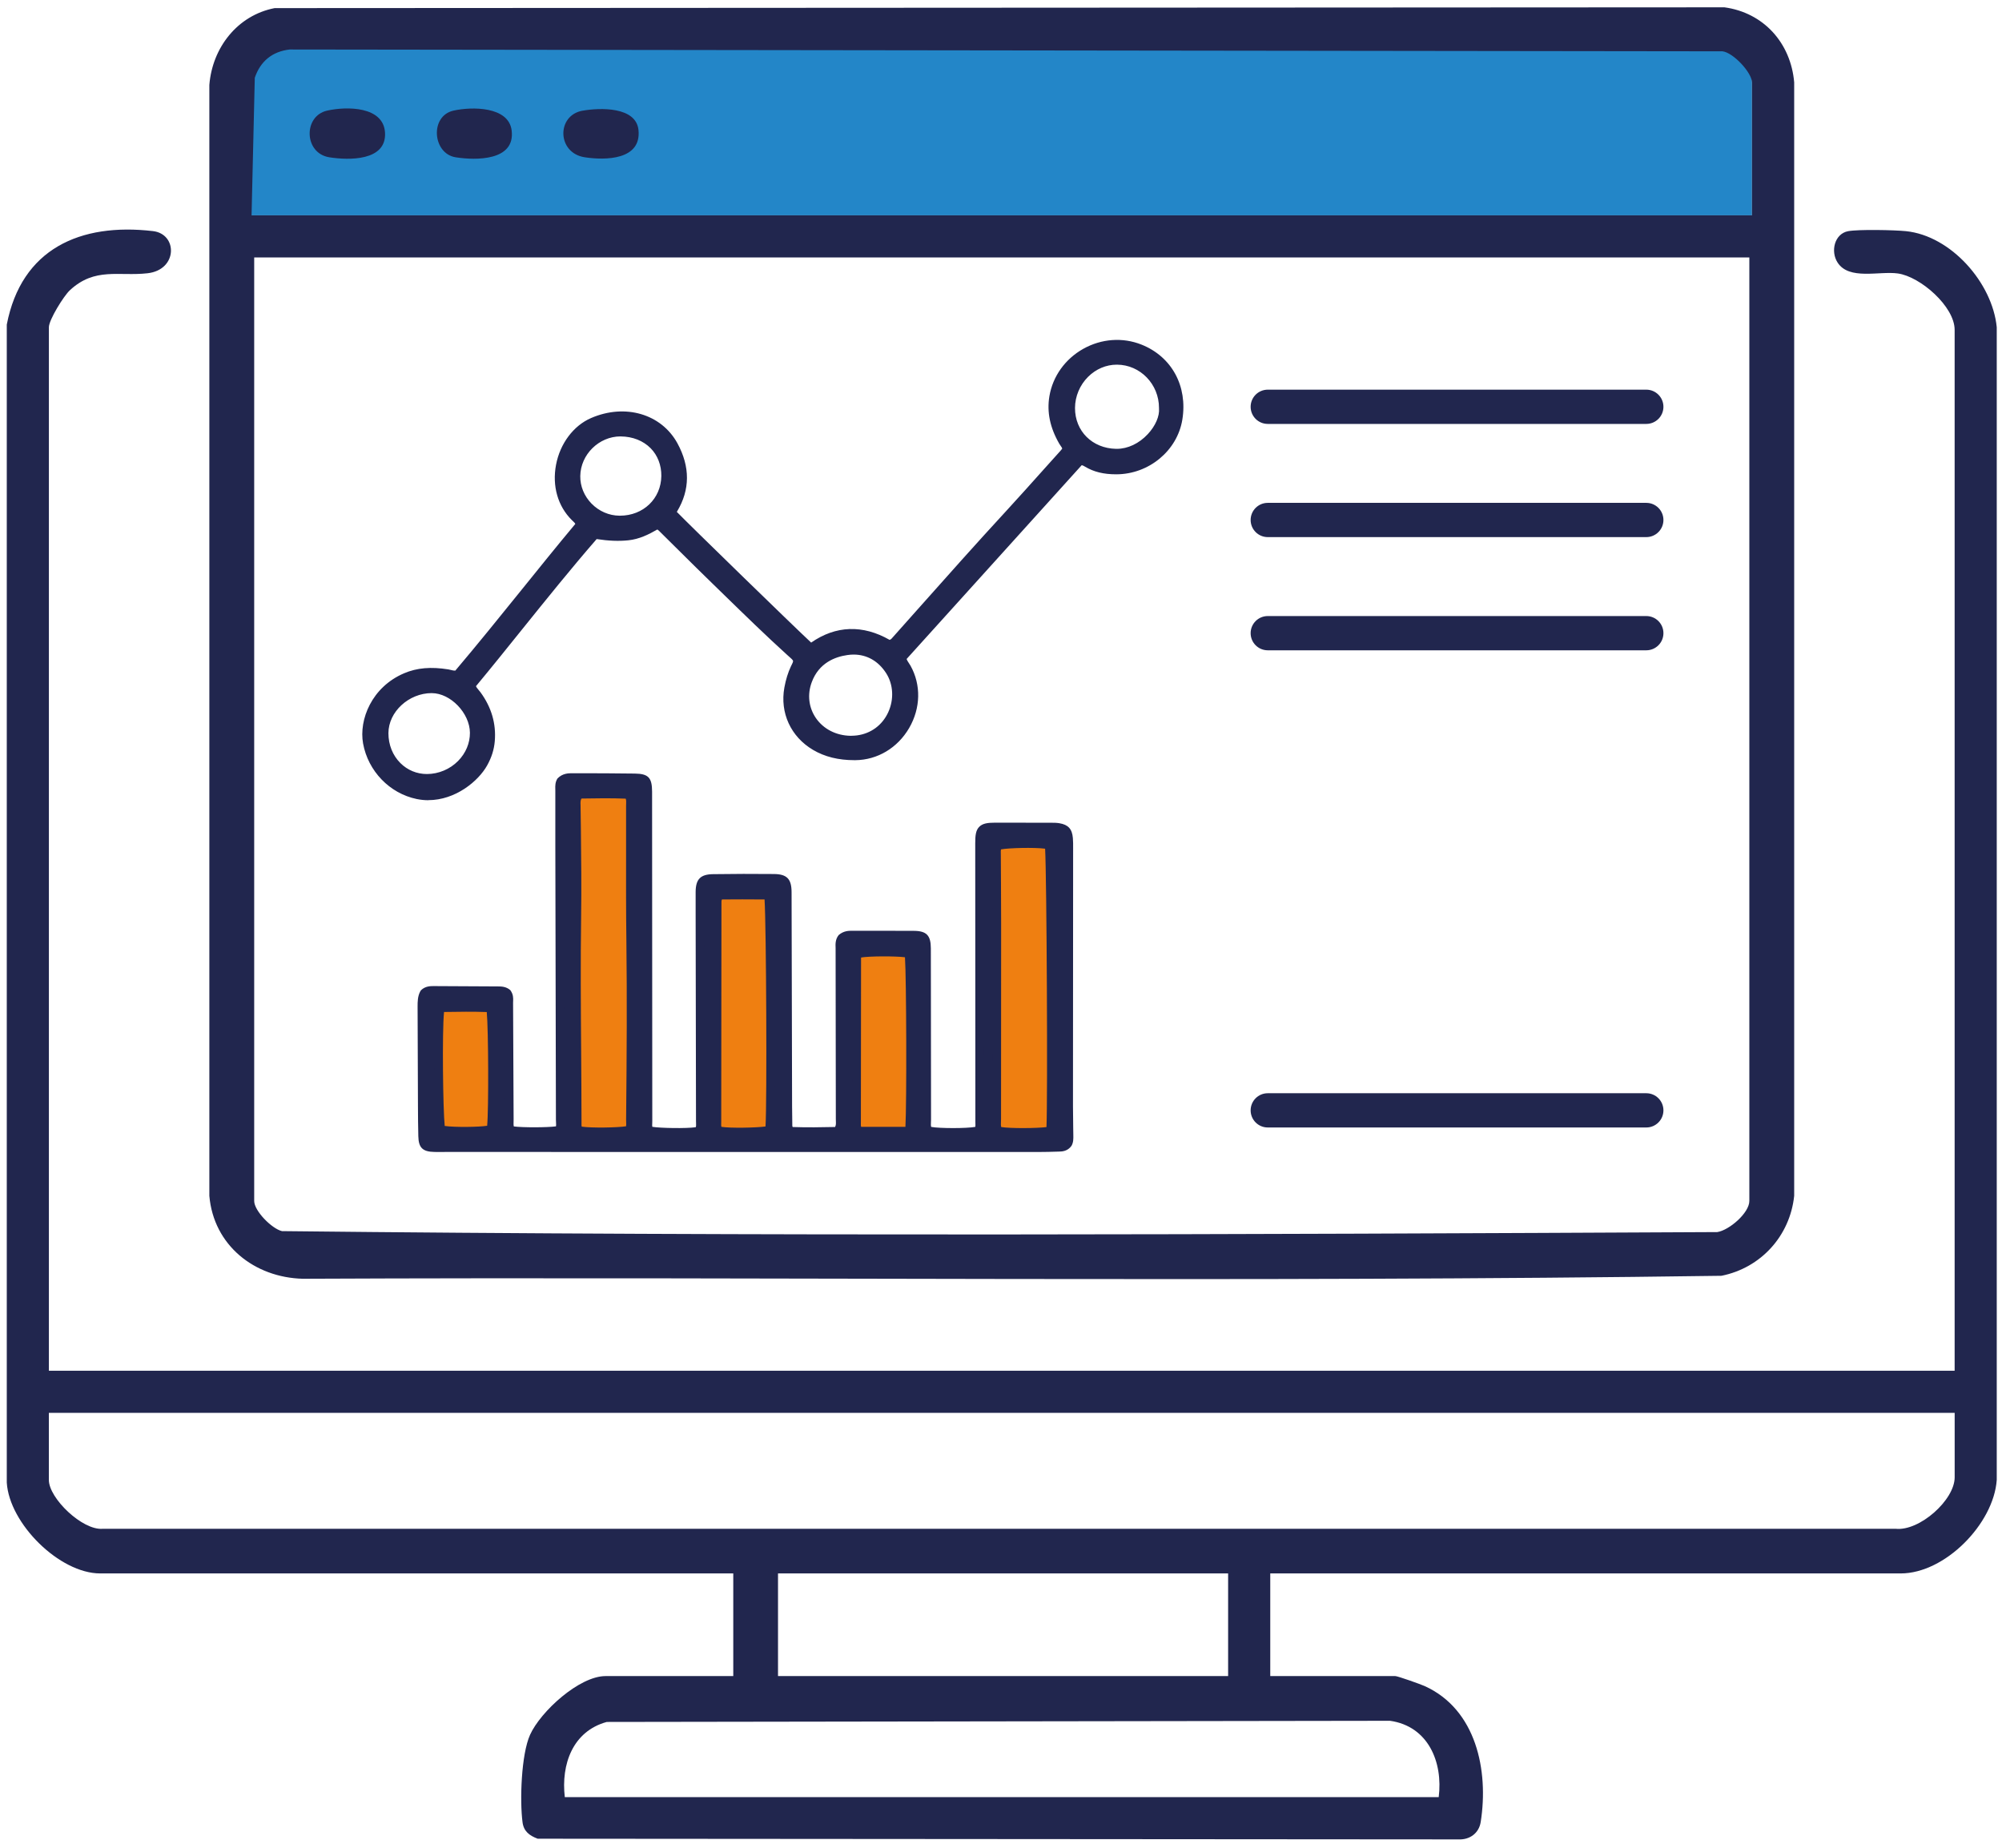<svg xmlns="http://www.w3.org/2000/svg" viewBox="0 0 70.844 65.395"><path d="m15.007 35.151h3.065v4.849h-3.065z" fill="#ef7f11"></path><path d="m20.285 27.52h1.984v12.467h-1.984z" fill="#ef7f11"></path><path d="m24.766 31.561h2.46v8.429h-2.46z" fill="#ef7f11"></path><path d="m30.154 33.092h2.022v6.94h-2.022z" fill="#ef7f11"></path><path d="m35.198 29.267h1.971v10.749h-1.971z" fill="#ef7f11"></path><path d="m8.261 1.091h53.736v6.53h-53.736z" fill="#2386c8"></path><g fill="#21264e"><path d="m1.729 48.513h67.439v-36.84c0-.825-1.213-1.885-2.011-1.995-.661-.091-1.721.246-2.13-.384-.261-.401-.107-1.022.371-1.112.368-.069 1.636-.043 2.046-.001 1.592.161 3.061 1.829 3.214 3.4l0 40.797c-.109 1.551-1.831 3.308-3.399 3.308h-22.309v3.633h4.425c.086 0 .9.29 1.043.355 1.821.828 2.266 2.983 1.979 4.81-.062.397-.389.632-.782.615l-32.587-.024c-.293-.109-.495-.261-.537-.581-.101-.767-.048-2.4.266-3.097.373-.826 1.742-2.078 2.673-2.078h4.518v-3.633h-22.402c-1.44 0-3.217-1.763-3.306-3.215l-0-40.983c.518-2.681 2.596-3.609 5.171-3.309.882.102.88 1.371-.188 1.492-1.019.116-1.862-.224-2.751.602-.217.201-.742 1.048-.742 1.308v36.933zm67.439 1.49h-67.439v2.375c0 .645 1.183 1.788 1.905 1.728l63.443-.001c.845.094 2.092-1.017 2.092-1.82v-2.282zm-25.709 5.682h-15.928v3.633h15.928zm7.452 7.918c.156-1.244-.373-2.51-1.723-2.702l-27.717.041c-1.206.331-1.62 1.501-1.485 2.66z"></path><path d="m9.718.287 51.304-.028c1.386.19 2.348 1.26 2.468 2.655l-0 39.408c-.149 1.418-1.177 2.55-2.573 2.83-16.723.236-33.471.03-50.203.105-1.709-.044-3.155-1.182-3.306-2.935l-0-39.315c.104-1.315.989-2.463 2.31-2.72zm52.278 7.334v-4.704c0-.343-.659-1.055-1.042-1.101l-50.702-.064c-.619.069-1.04.42-1.236 1l-.114 4.869zm-.093 1.49h-52.908v33.394c0 .349.622.981.983 1.066 16.908.186 33.877.118 50.79.034.423-.065 1.135-.678 1.135-1.101v-33.394z"></path><path d="m16.047 3.915c.645-.144 1.955-.156 2.059.704.131 1.076-1.259 1.061-1.98.948-.82-.128-.926-1.462-.079-1.652z"></path><path d="m11.576 3.915c.691-.155 2.001-.159 2.049.787.05 1.001-1.283.973-1.97.865-.903-.142-.929-1.461-.079-1.652z"></path><path d="m20.614 3.918c.611-.109 1.895-.15 1.98.684.108 1.06-1.164 1.077-1.903.964-.983-.15-1.005-1.483-.077-1.649z"></path><path d="m27.972 40.036c.541.023 1.114.013 1.655 0.0.134-.157.1-.298.1-.429-0-1.991-.004-3.983-.005-5.974-0-.152-.032-.312.075-.444.106-.092.231-.097.358-.097.725.001 1.45-.001 2.175.003.374.002.457.09.458.466.002 2.02.003 4.041.007 6.061 0.0.132-.03.272.053.391.251.084 1.544.081 1.774-.003.061-.096.043-.205.043-.31-.001-3.287-.003-6.573-.004-9.86-0-.01-0-.019-0-.029-.002-.457.082-.543.539-.543.657-0 1.315 0 1.972.002.096 0.0.194-.001.289.015.243.04.331.137.351.386.011.135.009.27.009.406-.002 3.026-.004 6.051-.006 9.077-0.0.338.008.677.012 1.015.001.106.01.213-.045.31-.077.109-.193.124-.31.127-.251.007-.502.015-.754.015-6.979-0-13.958-.001-20.937-.002-.135-0-.271.004-.406.001-.336-.007-.412-.079-.42-.41-.009-.358-.011-.715-.013-1.073-.005-1.17-.009-2.339-.012-3.509-.001-.164-0-.329.079-.475.096-.093.212-.101.329-.101.764.003 1.527.006 2.291.012.115.001.233.006.33.093.07.102.046.222.047.335.007 1.373.012 2.745.019 4.118.001.133-.023.271.05.391.248.067 1.455.065 1.703-.003.079-.11.046-.24.046-.362-.005-3.238-.013-6.476-.02-9.715-.001-.648-.002-1.295-0-1.943 0-.114-.018-.233.054-.345.118-.117.278-.113.43-.113.725-.001 1.45 0 2.175.01.398.005.462.079.462.489.003 3.006.004 6.012.006 9.019.001.88-.001 1.759.001 2.639 0.0.113-.027.233.046.336.218.072 1.434.087 1.725.022.108-.098.08-.23.08-.353-.003-2.368-.008-4.736-.012-7.105-.001-.338-.004-.677-0-1.015.003-.36.101-.468.468-.473.715-.01 1.431-.011 2.146-.005.382.003.477.108.478.491.007 2.523.012 5.046.018 7.569.001.232.004.464.008.696.001.059.015.115.089.196zm-7.482-11.924c-.131.17-.099.31-.098.442.012 1.304.037 2.608.017 3.913-.035 2.415.011 4.831.014 7.246 0.0.104-.017.215.07.3.318.071 1.575.054 1.776-.024.06-.116.035-.244.037-.368.021-2.096.036-4.192.009-6.289-.02-1.604-.007-3.208-.011-4.811-0-.123.029-.252-.07-.401-.572-.026-1.166-.018-1.744-.007zm16.631 1.796c-.336-.083-1.614-.058-1.814.032-.062.117-.042.244-.042.368.002.792.009 1.584.009 2.376 0 2.308-.003 4.616-.003 6.925 0.0.141-.031.29.054.414.28.075 1.613.069 1.843-.006.063-.244.022-9.836-.048-10.108zm-11.658 1.775c-.103.127-.086.227-.086.321-.004 2.559-.007 5.119-.008 7.678-0.0.113-.022.234.059.331.256.076 1.594.058 1.798-.023.072-.274.051-8.047-.038-8.308-.576-.003-1.167-.009-1.724 0zm6.712 8.35c.068-.318.046-6.071-.015-6.281-.26-.078-1.568-.074-1.8.007-.056.085-.044.184-.044.279-.003 1.893-.006 3.786-.006 5.679-0.0.103-.019.215.093.316zm-16.595-4.366c-.095.41-.062 4.084.026 4.312.298.082 1.56.072 1.766-.014.077-.3.07-4.031-.018-4.295-.581-.023-1.174-.015-1.773-.003z"></path><path d="m15.484 40.77c-.038 0-.076 0-.113-.001-.415-.008-.559-.148-.568-.557-.009-.358-.012-.718-.013-1.077l-.013-3.508c0-.173 0-.368.098-.548l.026-.036c.149-.146.341-.143.437-.144.764.002 1.526.006 2.29.012.107.001.286.002.431.133.107.147.103.277.099.381l-.002.065.019 4.118-.001.088c-.002.063-.004.121.008.17.304.042 1.192.04 1.492-.003.007-.034.005-.078.002-.135-.002-.031-.004-.062-.004-.094l-.021-9.714c-.001-.649-.002-1.297 0-1.943l-.001-.054c-.003-.107-.007-.241.079-.374.181-.183.392-.186.547-.182.732-.001 1.463 0 2.188.011.479.006.61.144.611.64l.006 10.149c0 .503 0 1.006.001 1.508 0 .026-.001.055-.002.083-.003.052-.004.091.003.122.28.047 1.213.063 1.536.014.015-.03.015-.073.012-.147l-.002-.065-.013-7.359c-.001-.254-.002-.508 0-.762.005-.448.172-.617.617-.623.719-.01 1.435-.013 2.149-.005.463.003.628.171.629.642l.018 7.569c0 .23.004.462.008.692 0 .016.001.029.013.051.5.018 1.033.009 1.5-.001.035-.063.032-.124.029-.206l-.002-.073-.008-6.055c-.006-.137-.013-.308.109-.459.174-.152.356-.152.477-.152h.725c.484.001.968.001 1.451.003.454.002.607.158.608.617l.002 1.515c.001 1.516.002 3.031.005 4.546 0 .03-.001.061-.003.092-.003.072-.005.126.008.169.299.056 1.266.055 1.561-.001.006-.031.006-.069.004-.12l-.001-.062-.005-9.854c-.001-.284.022-.464.142-.584.119-.121.299-.146.549-.146.657 0 1.314 0 1.972.002h.013c.11 0 .207.001.301.017.313.052.452.203.478.524.01.12.01.242.009.363l-.005 9.131c0 .253.004.505.008.757l.004.256c.003.137.005.264-.064.386-.138.196-.341.202-.438.204-.252.008-.504.015-.757.015l-20.938-.002-.146.001c-.05.001-.1.001-.149.001zm-.354-5.524c-.05.108-.05.241-.05.381l.013 3.508c.001.356.004.714.013 1.07.006.246.017.256.271.262.087.003.17 0 .254 0l.149-.001 20.938.002c.249 0 .499-.007.748-.015.113-.003.16-.019.191-.062.021-.038.02-.106.018-.186l-.004-.29c-.005-.254-.009-.508-.008-.762l.005-9.132c0-.112 0-.227-.009-.339-.014-.181-.05-.22-.224-.249-.081-.014-.168-.013-.248-.013-.674-.002-1.331-.002-1.988-.002-.13.001-.285.007-.334.056-.049.05-.054.206-.054.336l.006 9.942c.003.099.007.221-.068.339l-.028.043-.048.018c-.258.096-1.589.1-1.874.005l-.048-.016-.029-.042c-.095-.137-.088-.283-.082-.4l.003-.077c-.003-1.515-.005-3.03-.006-4.545l-.001-1.516c-.001-.295-.019-.312-.308-.314-.482-.002-.966-.002-1.449-.002l-.725-.001c-.111 0-.195.005-.26.061-.029.04-.028.116-.023.236l.002.093.008 6.033c.005.123.013.292-.138.468l-.044.051-.067.002c-.512.014-1.11.022-1.665 0l-.064-.003-.042-.047c-.087-.097-.125-.185-.127-.295-.004-.232-.008-.466-.008-.698l-.018-7.569c-.001-.302-.035-.336-.328-.339-.715-.005-1.429-.005-2.144.005-.279.004-.315.04-.318.323-.002.252-.001.505 0 .758l.015 7.413c.005.119.012.281-.131.411l-.029.026-.039.009c-.291.067-1.547.062-1.806-.025l-.047-.016-.029-.041c-.086-.122-.08-.25-.075-.354l.002-.068c-.001-.503-.001-1.006-.001-1.509l-.006-10.149q-.001-.333-.312-.337c-.725-.011-1.449-.011-2.173-.011h-.003c-.16 0-.256.005-.321.07-.012.024-.012.083-.01.174l.001.062c-.002.647-.001 1.294 0 1.942l.021 9.715c0 .024.002.05.003.075.007.109.016.246-.077.375l-.031.044-.052.015c-.274.074-1.508.077-1.782.003l-.059-.016-.031-.051c-.083-.135-.078-.278-.075-.394l.002-.076-.019-4.118.002-.079c.003-.082.003-.134-.022-.171-.027-.019-.091-.027-.206-.028-.764-.006-1.526-.01-2.289-.012-.093 0-.159.006-.207.043zm21.087 4.98c-.395 0-.784-.019-.929-.058l-.055-.015-.031-.046c-.096-.141-.089-.295-.084-.418l.003-.082.003-6.925c0-.451-.003-.903-.005-1.355l-.007-1.087c-.003-.114-.007-.242.062-.372l.023-.047.048-.021c.257-.114 1.575-.125 1.914-.04l.088.022.021.088c.075.294.12 9.906.048 10.184l-.021.081-.079.025c-.134.043-.57.065-1 .065zm-.786-.338c.325.052 1.267.044 1.6.001.046-.979.009-8.84-.048-9.853-.385-.05-1.298-.027-1.56.025-.011.049-.009.106-.007.169l.006 1.095c.003.453.005.905.005 1.357l-.003 6.925c0 .031-.001.063-.003.095-.003.071-.006.135.01.186zm-9.202.326c-.37 0-.721-.019-.843-.055l-.045-.013-.029-.036c-.103-.126-.098-.269-.095-.373l.002-.056c.001-2.56.004-5.118.008-7.678-.003-.124-.006-.264.121-.418l.045-.054.069-.001c.5-.009 1.024-.006 1.542-.002l.293.003.035.102c.095.278.133 8.046.041 8.396l-.02.073-.071.028c-.14.056-.611.083-1.054.083zm-.702-.334c.304.051 1.253.033 1.562-.013.054-.856.027-7.089-.034-8.034h-.052c-.487-.003-.983-.006-1.455 0-.02.042-.019.08-.018.133-.004 2.598-.007 5.156-.008 7.716l-.001.066c-.002.059-.003.101.006.132zm-4.236.327c-.351 0-.686-.017-.828-.049l-.042-.009-.03-.029c-.122-.119-.119-.264-.117-.369l.001-.04c-.001-.836-.008-1.673-.014-2.509-.012-1.553-.023-3.158 0-4.738.016-1.028.003-2.074-.009-3.085l-.011-.882c-.005-.123-.013-.291.131-.478l.044-.059.073-.001c.602-.012 1.19-.019 1.754.007l.077.004.043.063c.107.164.102.314.097.425l-.002.061c.002.544.001 1.089 0 1.634-.001 1.059-.003 2.116.011 3.175.025 1.99.015 3.955-.01 6.293l.002.079c.005.108.01.231-.055.356l-.026.051-.054.021c-.135.053-.597.078-1.035.078zm-.707-.334c.342.052 1.292.035 1.571-.013.007-.043.005-.093.003-.148-.001-.031-.002-.062-.002-.094.023-2.336.034-4.299.01-6.286-.014-1.06-.013-2.119-.011-3.179 0-.545.001-1.089 0-1.634l.002-.073c.003-.069.005-.124-.015-.181-.504-.02-1.027-.014-1.567-.004-.037.073-.035.139-.031.223l.012.891c.012 1.014.023 2.062.008 3.093-.022 1.577-.011 3.181.001 4.731.006.838.012 1.675.013 2.512v.047c-.002.056-.001.091.007.115zm-4.119.313c-.377 0-.749-.021-.896-.062l-.074-.021-.027-.071c-.104-.272-.131-3.974-.031-4.401l.026-.115.118-.002c.638-.011 1.211-.018 1.781.004l.104.004.033.099c.109.325.089 4.116.021 4.381l-.019.073-.069.029c-.135.057-.554.082-.968.082zm-.727-.337c.351.051 1.215.04 1.501-.007.055-.576.045-3.417-.014-4.025-.483-.017-.976-.011-1.512-.002-.071.693-.036 3.489.024 4.034zm16.562.334h-1.953l-.043-.039c-.15-.136-.146-.292-.143-.396.001-1.925.003-3.818.007-5.711l-.001-.041c-.002-.094-.004-.211.07-.322l.028-.043.048-.017c.259-.09 1.603-.094 1.893-.009l.078.024.023.078c.075.255.092 6.016.019 6.355l-.026.119zm-1.824-.303h1.564c.047-.827.035-5.257-.016-6.002-.34-.043-1.264-.041-1.551.009-.004.026-.004.061-.003.104v.047c-.004 1.893-.006 3.786-.006 5.679l-.001.041c-.001.061-.001.095.012.123z"></path><path d="m38.216 16.312c-2.1 2.325-4.208 4.659-6.298 6.973.032.165.116.251.172.351.754 1.347-.275 3.105-1.82 3.119-.504.004-.979-.084-1.417-.342-.732-.432-1.095-1.214-.943-2.049.045-.248.113-.489.221-.718.037-.077.089-.151.089-.256-.032-.142-.157-.228-.261-.323-.901-.82-1.768-1.675-2.641-2.524-.603-.586-1.197-1.181-1.796-1.771-.068-.067-.124-.15-.262-.2-.305.179-.643.362-1.037.403-.388.041-.771.009-1.164-.057-1.51 1.735-2.905 3.561-4.371 5.326.005.154.121.243.198.349.357.487.528 1.025.476 1.632-.024.286-.113.547-.251.795-.341.616-1.294 1.328-2.336 1.112-.905-.188-1.61-.924-1.778-1.845-.146-.803.311-1.872 1.364-2.319.482-.204.976-.206 1.48-.125.104.017.202.072.352.033 1.465-1.726 2.868-3.544 4.327-5.288-.01-.152-.105-.214-.178-.287-1.009-1.001-.556-2.849.635-3.365 1.109-.48 2.32-.164 2.861.827.408.747.443 1.509-.008 2.261-.025.041-.052.082-.047.134.049.078 4.798 4.71 4.911 4.78.894-.675 1.841-.679 2.764-.128.165-.027.222-.124.291-.202 1.325-1.486 2.642-2.979 3.991-4.443.642-.696 1.269-1.406 1.902-2.11.038-.042.072-.089.1-.125.016-.135-.073-.21-.125-.299-.284-.492-.428-1.012-.331-1.583.235-1.386 1.75-2.23 3.057-1.708 1.052.42 1.522 1.424 1.349 2.489-.168 1.03-1.128 1.804-2.184 1.807-.365.001-.711-.057-1.029-.247-.065-.039-.132-.083-.265-.077zm2.949-1.872c.002-.924-.732-1.681-1.636-1.685-.891-.005-1.637.763-1.639 1.686-.001.908.683 1.577 1.601 1.597.945.02 1.736-.94 1.674-1.597zm-11.061 11.753c.046-.003.143-.002.238-.015 1.219-.159 1.716-1.544 1.142-2.435-.343-.532-.878-.801-1.519-.71-.641.091-1.148.431-1.382 1.056-.386 1.036.362 2.088 1.52 2.103zm-14.99 1.352c.913-.005 1.672-.74 1.665-1.613-.006-.785-.751-1.555-1.504-1.553-.906.002-1.681.727-1.682 1.571-.001.898.669 1.6 1.52 1.595zm6.853-12.251c-.855-.005-1.574.699-1.584 1.553-.01.837.694 1.548 1.54 1.554.922.007 1.621-.66 1.631-1.556.01-.893-.657-1.546-1.587-1.552z"></path><path d="m15.162 28.321c-.137 0-.276-.014-.418-.043-.956-.198-1.718-.987-1.896-1.965-.152-.842.306-1.999 1.454-2.486.452-.193.949-.235 1.564-.136.032.005.065.014.099.022.055.015.092.022.147.021.78-.921 1.556-1.883 2.307-2.813.632-.784 1.284-1.594 1.939-2.378-.014-.033-.041-.06-.084-.1l-.04-.038c-.496-.492-.699-1.205-.558-1.955.142-.751.617-1.386 1.24-1.655 1.205-.522 2.486-.146 3.055.892.454.832.451 1.644-.011 2.413-.003.006-.007.011-.01.016.441.455 4.143 4.059 4.754 4.626.87-.607 1.828-.639 2.777-.096.052-.019.08-.053.121-.103l.867-.974c1.028-1.156 2.092-2.352 3.159-3.509.443-.481.879-.97 1.315-1.457l.586-.652c.021-.024.041-.05.06-.074-.005-.025-.022-.052-.054-.096-.018-.025-.035-.051-.051-.077-.329-.571-.443-1.122-.349-1.684.119-.703.556-1.313 1.196-1.674.645-.361 1.396-.417 2.066-.149 1.068.427 1.635 1.469 1.442 2.654-.179 1.099-1.182 1.931-2.332 1.935h-.01c-.442 0-.791-.085-1.099-.269-.047-.028-.077-.046-.121-.053l-6.195 6.858c.02.056.049.1.081.148.02.029.039.059.056.088.379.678.361 1.502-.046 2.205-.411.707-1.123 1.133-1.906 1.14h-.031c-.57 0-1.049-.119-1.464-.363-.789-.466-1.178-1.312-1.016-2.207.052-.285.129-.532.234-.755l.025-.05c.03-.059.049-.097.049-.142-.013-.036-.079-.094-.156-.161l-.057-.051c-.758-.688-1.503-1.414-2.223-2.116l-.421-.41c-.378-.366-.751-.736-1.125-1.107l-.719-.712c-.033-.035-.062-.065-.102-.09-.306.176-.639.343-1.029.383-.336.035-.694.021-1.119-.044-.905 1.042-1.782 2.134-2.632 3.189-.543.676-1.085 1.351-1.638 2.017.015.04.046.078.091.132.024.027.048.056.069.085.388.53.558 1.113.505 1.733-.025.295-.113.574-.27.855-.31.557-1.121 1.229-2.082 1.229zm.107-4.378c-.314 0-.592.054-.849.163-1.004.426-1.406 1.427-1.274 2.152.156.857.823 1.55 1.659 1.723.995.204 1.864-.482 2.173-1.036.136-.243.211-.483.232-.734.048-.553-.099-1.054-.447-1.529-.018-.023-.036-.046-.055-.068-.074-.087-.167-.195-.173-.364l-.002-.058.037-.045c.566-.683 1.122-1.375 1.679-2.066.868-1.08 1.767-2.197 2.694-3.263l.056-.063.084.014c.436.072.789.088 1.122.056.359-.038.68-.21.977-.384l.061-.036.066.024c.145.052.224.136.28.196l.036.038.674.666c.373.369.746.739 1.123 1.105l.422.41c.718.7 1.461 1.424 2.215 2.109l.052.046c.098.085.219.19.256.356.004.154-.042.243-.079.314l-.021.04c-.094.198-.162.421-.209.68-.14.767.194 1.491.871 1.891.371.22.788.322 1.308.322h.031c.674-.006 1.289-.376 1.646-.989.354-.609.37-1.321.044-1.904-.014-.023-.028-.046-.044-.068-.052-.079-.116-.177-.146-.328l-.014-.074.26-.287 6.131-6.788.063-.003c.175-.016.27.051.341.093.266.159.566.231.951.231h.009c.987-.004 1.881-.742 2.034-1.681.171-1.056-.311-1.946-1.257-2.324-.581-.23-1.238-.184-1.805.133-.561.315-.941.847-1.046 1.46-.083.489.02.974.312 1.481.011.019.023.036.036.054.051.071.127.18.108.339l-.005.042-.026.034c-.047.062-.075.098-.105.132l-.585.652c-.438.489-.875.978-1.319 1.46-1.065 1.156-2.128 2.35-3.156 3.505l-.859.967c-.066.079-.156.188-.354.22l-.055.009-.048-.028c-.901-.538-1.776-.498-2.594.119l-.083.062-.089-.055c-.119-.074-4.894-4.723-4.96-4.829l-.021-.063c-.012-.102.034-.176.064-.225.405-.674.406-1.385.008-2.115-.492-.897-1.613-1.217-2.668-.76-.532.23-.94.78-1.063 1.435-.122.649.05 1.263.474 1.684l.033.031c.07.065.179.166.19.354l.004.061-.039.047c-.668.799-1.336 1.627-1.981 2.428-.764.946-1.552 1.925-2.347 2.86l-.03.037-.047.012c-.146.04-.261.009-.345-.014-.023-.006-.046-.013-.069-.017-.195-.031-.377-.047-.548-.047zm-.165 3.753c-.434 0-.842-.168-1.149-.475-.331-.33-.514-.781-.513-1.272 0-.932.839-1.72 1.833-1.722h.003c.828 0 1.646.843 1.652 1.703.003.449-.177.881-.506 1.214-.344.348-.821.55-1.311.552h-.01zm.174-3.166h-.003c-.814.002-1.53.665-1.53 1.419 0 .41.15.785.424 1.058.251.25.583.387.936.387h.008c.409-.002.81-.171 1.097-.462.272-.276.421-.631.419-.999-.006-.695-.687-1.402-1.35-1.402zm14.829 1.813h-.006c-.615-.008-1.156-.286-1.482-.764-.31-.453-.374-1.016-.177-1.544.237-.64.771-1.05 1.501-1.153.69-.094 1.282.179 1.669.778.312.485.348 1.13.091 1.682-.254.549-.743.907-1.342.985-.073.01-.148.012-.203.014l-.051.002zm.099-3.177c-.072 0-.146.006-.22.017-.436.062-1.007.277-1.26.958-.163.436-.11.896.143 1.268.27.394.719.624 1.233.632l.047-.002c.046-.002.109-.003.173-.012.493-.063.896-.36 1.106-.812.213-.459.186-.992-.071-1.391-.277-.43-.681-.658-1.151-.658zm-8.269-4.613h-.017c-.453-.004-.881-.188-1.204-.518-.318-.325-.491-.748-.485-1.19.012-.941.785-1.703 1.727-1.703h.01c.502.004.954.185 1.273.51.305.31.469.734.464 1.195-.011.976-.769 1.706-1.768 1.706zm.021-3.108c-.763 0-1.414.642-1.424 1.404-.005.361.138.707.399.975.267.271.618.424.989.427h.015c.827 0 1.456-.603 1.465-1.407.004-.38-.13-.728-.377-.979-.263-.267-.639-.416-1.06-.419h-.008zm17.562.744c-.011 0-.021-.001-.032-.001-1.015-.021-1.75-.757-1.749-1.748.001-.491.202-.973.552-1.32.337-.333.772-.517 1.229-.517h.01c.985.004 1.786.824 1.786 1.829.031.359-.147.784-.477 1.139-.367.394-.846.618-1.319.618zm0-3.283c-.376 0-.736.152-1.016.43-.293.291-.462.693-.463 1.104-.001.819.61 1.427 1.452 1.445h.026c.39 0 .788-.188 1.098-.521.27-.289.421-.639.396-.911v-.014c.002-.842-.664-1.529-1.485-1.533h-.008z"></path><path d="m58.257 15.003h-13.395c-.335 0-.606-.271-.606-.606s.271-.606.606-.606h13.395c.335 0 .606.271.606.606s-.271.606-.606.606z"></path><path d="m58.257 19.009h-13.395c-.335 0-.606-.271-.606-.606s.271-.606.606-.606h13.395c.335 0 .606.271.606.606s-.271.606-.606.606z"></path><path d="m58.257 23.015h-13.395c-.335 0-.606-.271-.606-.606s.271-.606.606-.606h13.395c.335 0 .606.271.606.606s-.271.606-.606.606z"></path><path d="m58.257 39.903h-13.395c-.335 0-.606-.271-.606-.606s.271-.606.606-.606h13.395c.335 0 .606.271.606.606s-.271.606-.606.606z"></path></g></svg>